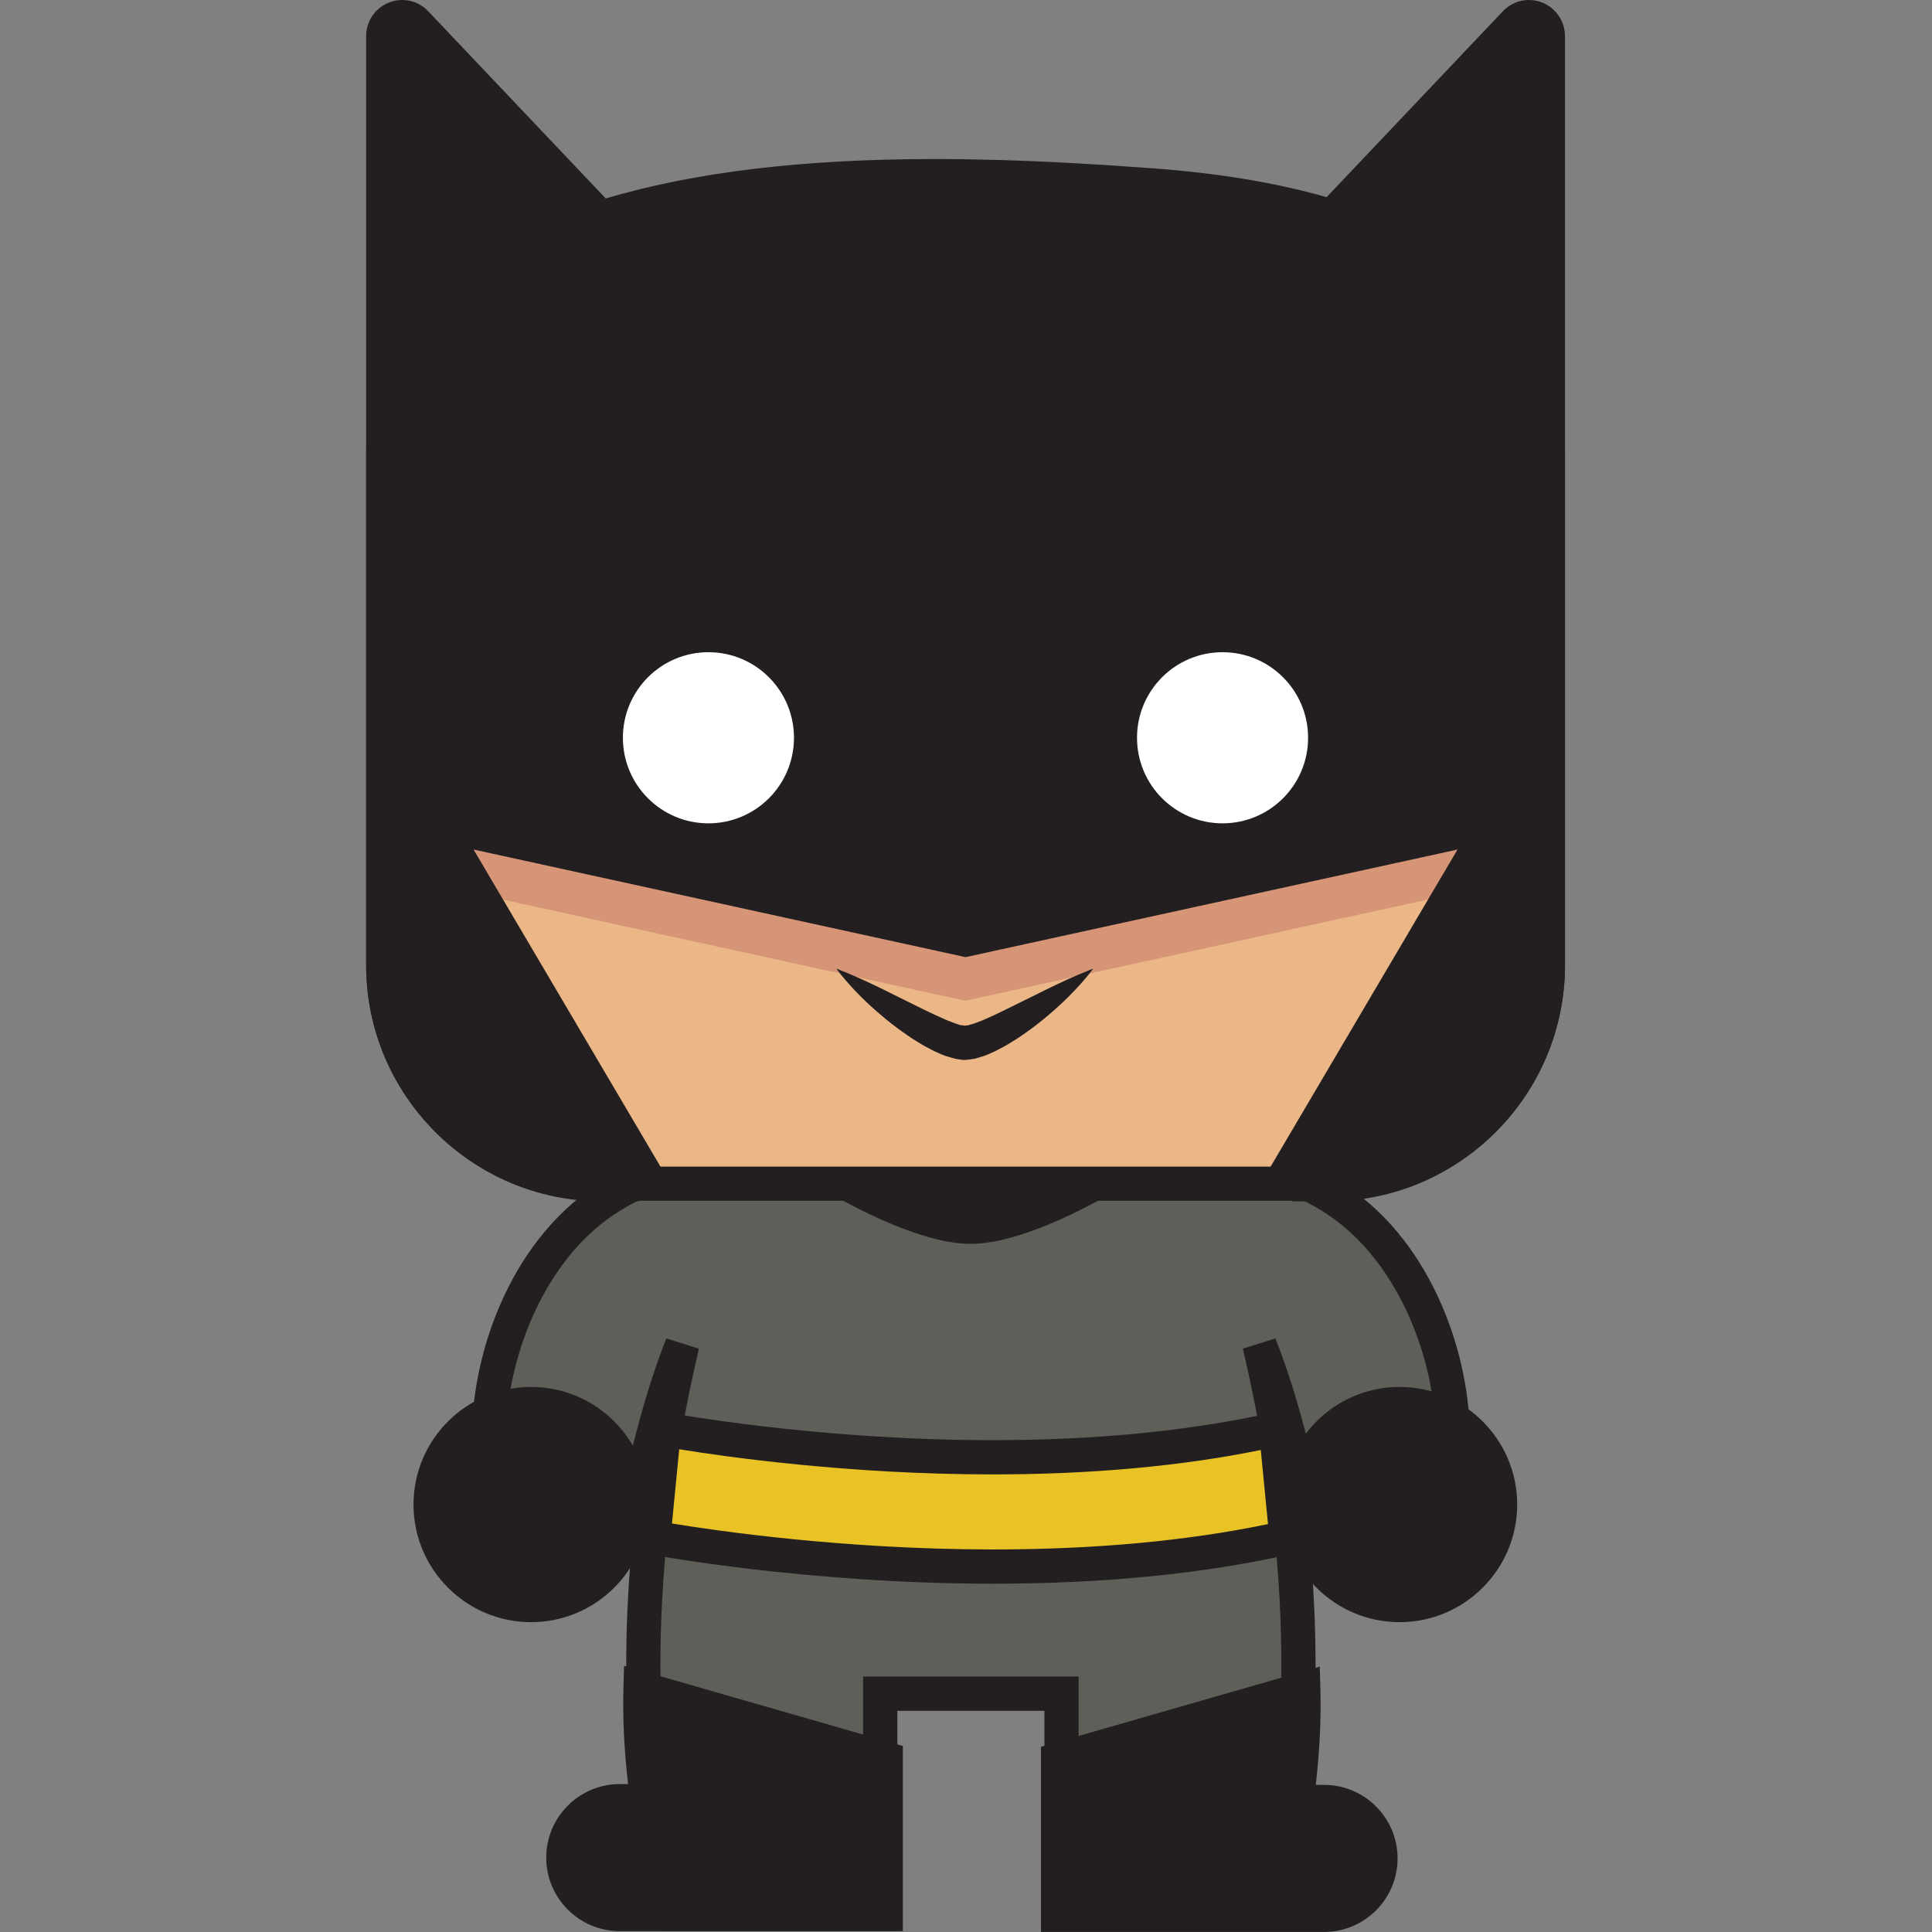 <?xml version="1.0" encoding="UTF-8"?>
<svg width="13.303mm" height="13.303mm" version="1.1" viewBox="0 0 13.303 13.303" xmlns="http://www.w3.org/2000/svg"><rect x="0" y="0" width="13.303" height="13.303" fill="#808080" stroke="none"/><g transform="translate(-100.81 -141.82)"><g transform="translate(2.527 -0)"><path transform="matrix(.353 0 0 -.353 108.28 151.7)" d="m0 0c-.02 1.653-.816 3.679-2.379 4.643-.813.5-1.694.753-2.534.874-.308.822-.529 1.293-.529 1.293h-7.915s-.22-.471-.529-1.293c-.84-.121-1.721-.374-2.533-.874-1.563-.964-2.36-2.99-2.38-4.643.001 0 1.58.006 2.913-1.132.214.762.416 1.77.857 2.877-.722-3.058-1.196-7.122-.18-11.101h4.042v4.294h3.536v-4.294h4.041c1.016 3.979.542 8.043-.18 11.101.441-1.107.644-2.115.858-2.877 1.332 1.138 2.912 1.132 2.912 1.132" style="fill:#5e5f59"/><path transform="matrix(.353 0 0 -.353 105.71 154.88)" d="m0 0h3.446c.947 3.96.395 7.986-.243 10.69l.634.2c.336-.84.539-1.638.703-2.279.013-.052.026-.103.039-.153.922.63 1.874.818 2.371.874-.106 1.412-.811 3.188-2.207 4.048-.678.418-1.487.697-2.406.828l-.196.028-.069.185c-.187.5-.343.87-.433 1.077h-7.482c-.09-.207-.245-.577-.433-1.077l-.069-.185-.196-.028c-.918-.131-1.728-.41-2.406-.828-1.395-.86-2.101-2.636-2.207-4.048.498-.056 1.45-.244 2.371-.874.013.05.026.101.039.153.164.641.368 1.439.703 2.279l.635-.2c-.639-2.704-1.19-6.73-.244-10.69h3.446v4.294h4.204zm3.967-.667h-4.634v4.293h-2.869v-4.293h-4.635l-.064.251c-.701 2.746-.691 5.528-.412 7.917l-.158.135c-1.217 1.039-2.681 1.052-2.696 1.052h-.337l.003.338c.02 1.684.812 3.859 2.538 4.922.707.436 1.536.735 2.466.89.272.713.461 1.118.47 1.136l.09.192h8.339l.09-.192c.008-.019.197-.423.47-1.136.929-.155 1.758-.454 2.465-.89 1.726-1.063 2.518-3.238 2.538-4.922l.004-.339-.339.001c-.014 0-1.478-.013-2.694-1.052l-.158-.135c.279-2.389.288-5.171-.413-7.917z" style="fill:#231f20"/><path transform="matrix(.353 0 0 -.353 102.58 153.29)" d="m0 0-.012-.43c-.017-.582.014-1.212.091-1.877h-.163c-.791 0-1.434-.644-1.434-1.435s.643-1.434 1.434-1.434h5.522v3.612z" style="fill:#231f20"/><path transform="matrix(.353 0 0 -.353 107.4 154.11)" d="m0 0h-.162c.076.666.107 1.296.09 1.877l-.012.43-5.438-1.564v-3.612h5.522c.791 0 1.434.644 1.434 1.435s-.643 1.434-1.434 1.434" style="fill:#231f20"/><path transform="matrix(.353 0 0 -.353 101.94 151.37)" d="m0 0c-1.265 0-2.294-1.029-2.294-2.294s1.029-2.294 2.294-2.294 2.294 1.029 2.294 2.294-1.029 2.294-2.294 2.294" style="fill:#231f20"/><path transform="matrix(.353 0 0 -.353 107.92 151.37)" d="m0 0c-1.265 0-2.294-1.029-2.294-2.294s1.029-2.294 2.294-2.294 2.294 1.029 2.294 2.294-1.029 2.294-2.294 2.294" style="fill:#231f20"/><path transform="matrix(.353 0 0 -.353 104.97 149.6)" d="m0 0h-.011l-4.449-.145.854-.577c.091-.061 2.239-1.501 3.595-1.501s3.504 1.44 3.595 1.501l.854.577z" style="fill:#231f20"/><path transform="matrix(.353 0 0 -.353 107.14 152.41)" d="m0 0c-5.67-1.272-12.349 0-12.349 0l.206 2.113s6.456-1.229 11.937 0z" style="fill:#e9c226"/><path transform="matrix(.353 0 0 -.353 102.91 152.31)" d="m0 0c.84-.139 3.343-.507 6.265-.507 1.979 0 3.781.166 5.361.495l-.141 1.445c-1.552-.316-3.311-.476-5.235-.476-2.806 0-5.223.346-6.109.491zm6.265-1.175c-3.648 0-6.66.566-6.69.571l-.299.057.271 2.78.359-.068c.029-.005 2.883-.54 6.344-.54 2.029 0 3.865.181 5.458.538l.368.083.272-2.783-.288-.064c-1.696-.381-3.646-.574-5.795-.574" style="fill:#231f20"/><path transform="matrix(.353 0 0 -.353 107.43 143.43)" d="m0 0h-14.174c-2.359 0-4.271-1.913-4.271-4.272v-9.978c0-2.36 1.912-4.272 4.271-4.272h14.174c2.359 0 4.272 1.912 4.272 4.272v9.978c0 2.359-1.913 4.272-4.272 4.272" style="fill:#ebb787"/><path transform="matrix(.353 0 0 -.353 102.43 143.55)" d="m0 0c-2.171 0-3.938-1.767-3.938-3.938v-9.979c0-2.171 1.767-3.938 3.938-3.938h14.174c2.171 0 3.938 1.767 3.938 3.938v9.979c0 2.171-1.767 3.938-3.938 3.938zm14.174-18.522h-14.174c-2.539 0-4.605 2.066-4.605 4.605v9.979c0 2.539 2.066 4.605 4.605 4.605h14.174c2.539 0 4.605-2.066 4.605-4.605v-9.979c0-2.539-2.066-4.605-4.605-4.605" style="fill:#231f20"/><path transform="matrix(.353 0 0 -.353 108.82 144.94)" d="m0 0c0 2.171-1.767 3.938-3.938 3.938h-14.174c-2.171 0-3.938-1.767-3.938-3.938v-9.979c0-2.171 1.767-3.938 3.938-3.938h.634l-3.144 5.334 9.597-2.099 9.597 2.099-3.144-5.334h.634c2.171 0 3.938 1.767 3.938 3.938z" style="fill:#d69576"/><path transform="matrix(.353 0 0 -.353 108.81 141.82)" d="m0 0c-.192 0-.372-.078-.507-.22l-3.438-3.626c-.972.278-2.093.466-3.356.56-1.147.086-2.098.138-2.995.164-.445.013-.879.02-1.293.02-2.564 0-4.673-.252-6.417-.769l-3.462 3.651c-.135.142-.315.22-.507.22-.389 0-.705-.315-.705-.703v-18.126c0-2.54 2.066-4.605 4.606-4.605h.695l.663.301-3.868 6.562 9.597-2.099 9.596 2.099-3.868-6.562.663-.301h.695c2.54 0 4.606 2.065 4.606 4.605v18.126c0 .388-.316.703-.705.703" style="fill:#231f20"/><path transform="matrix(.353 0 0 -.353 105.81 148.49)" d="m0 0s-.221-.311-.63-.691c-.205-.19-.453-.4-.745-.6-.072-.051-.148-.1-.228-.148-.078-.049-.161-.096-.248-.139-.042-.023-.088-.045-.135-.065-.048-.02-.092-.042-.145-.06l-.164-.05c-.03-.007-.069-.011-.103-.016l-.053-.006-.027-.003-.013-.001-.007-.001h-.003c-.017.001.034-.002-.04.001-.046.007-.087.011-.138.02-.065.016-.131.035-.195.055-.06.02-.099.039-.148.061-.048.02-.093.041-.135.064-.087.044-.171.09-.249.14-.08.047-.155.096-.228.147-.291.2-.54.41-.745.6-.409.38-.629.692-.629.692s.09-.032.24-.096c.151-.063.362-.158.608-.277.242-.119.524-.259.826-.409.148-.073.302-.146.452-.21.038-.018.075-.033.111-.045.035-.011.079-.031.104-.039.023-.005.045-.013.067-.023.039-.006.089-.01.132-.016-.072.004-.019.001-.035.002h.001l.002.001.003.001.008.001.014.002c.011.002.018 0 .032.003l.098.028c.07.027.144.048.219.084.151.064.304.138.452.211.302.149.584.289.826.408.246.12.457.214.608.277.15.065.24.097.24.097" style="fill:#231f20"/><path transform="matrix(.353 0 0 -.353 103.75 146.9)" d="m0 0c0-.922-.747-1.669-1.669-1.669-.921 0-1.668.747-1.668 1.669s.747 1.669 1.668 1.669c.922 0 1.669-.747 1.669-1.669" style="fill:#fff"/><path transform="matrix(.353 0 0 -.353 107.29 146.9)" d="m0 0c0-.922-.747-1.669-1.669-1.669-.921 0-1.668.747-1.668 1.669s.747 1.669 1.668 1.669c.922 0 1.669-.747 1.669-1.669" style="fill:#fff"/></g></g></svg>
